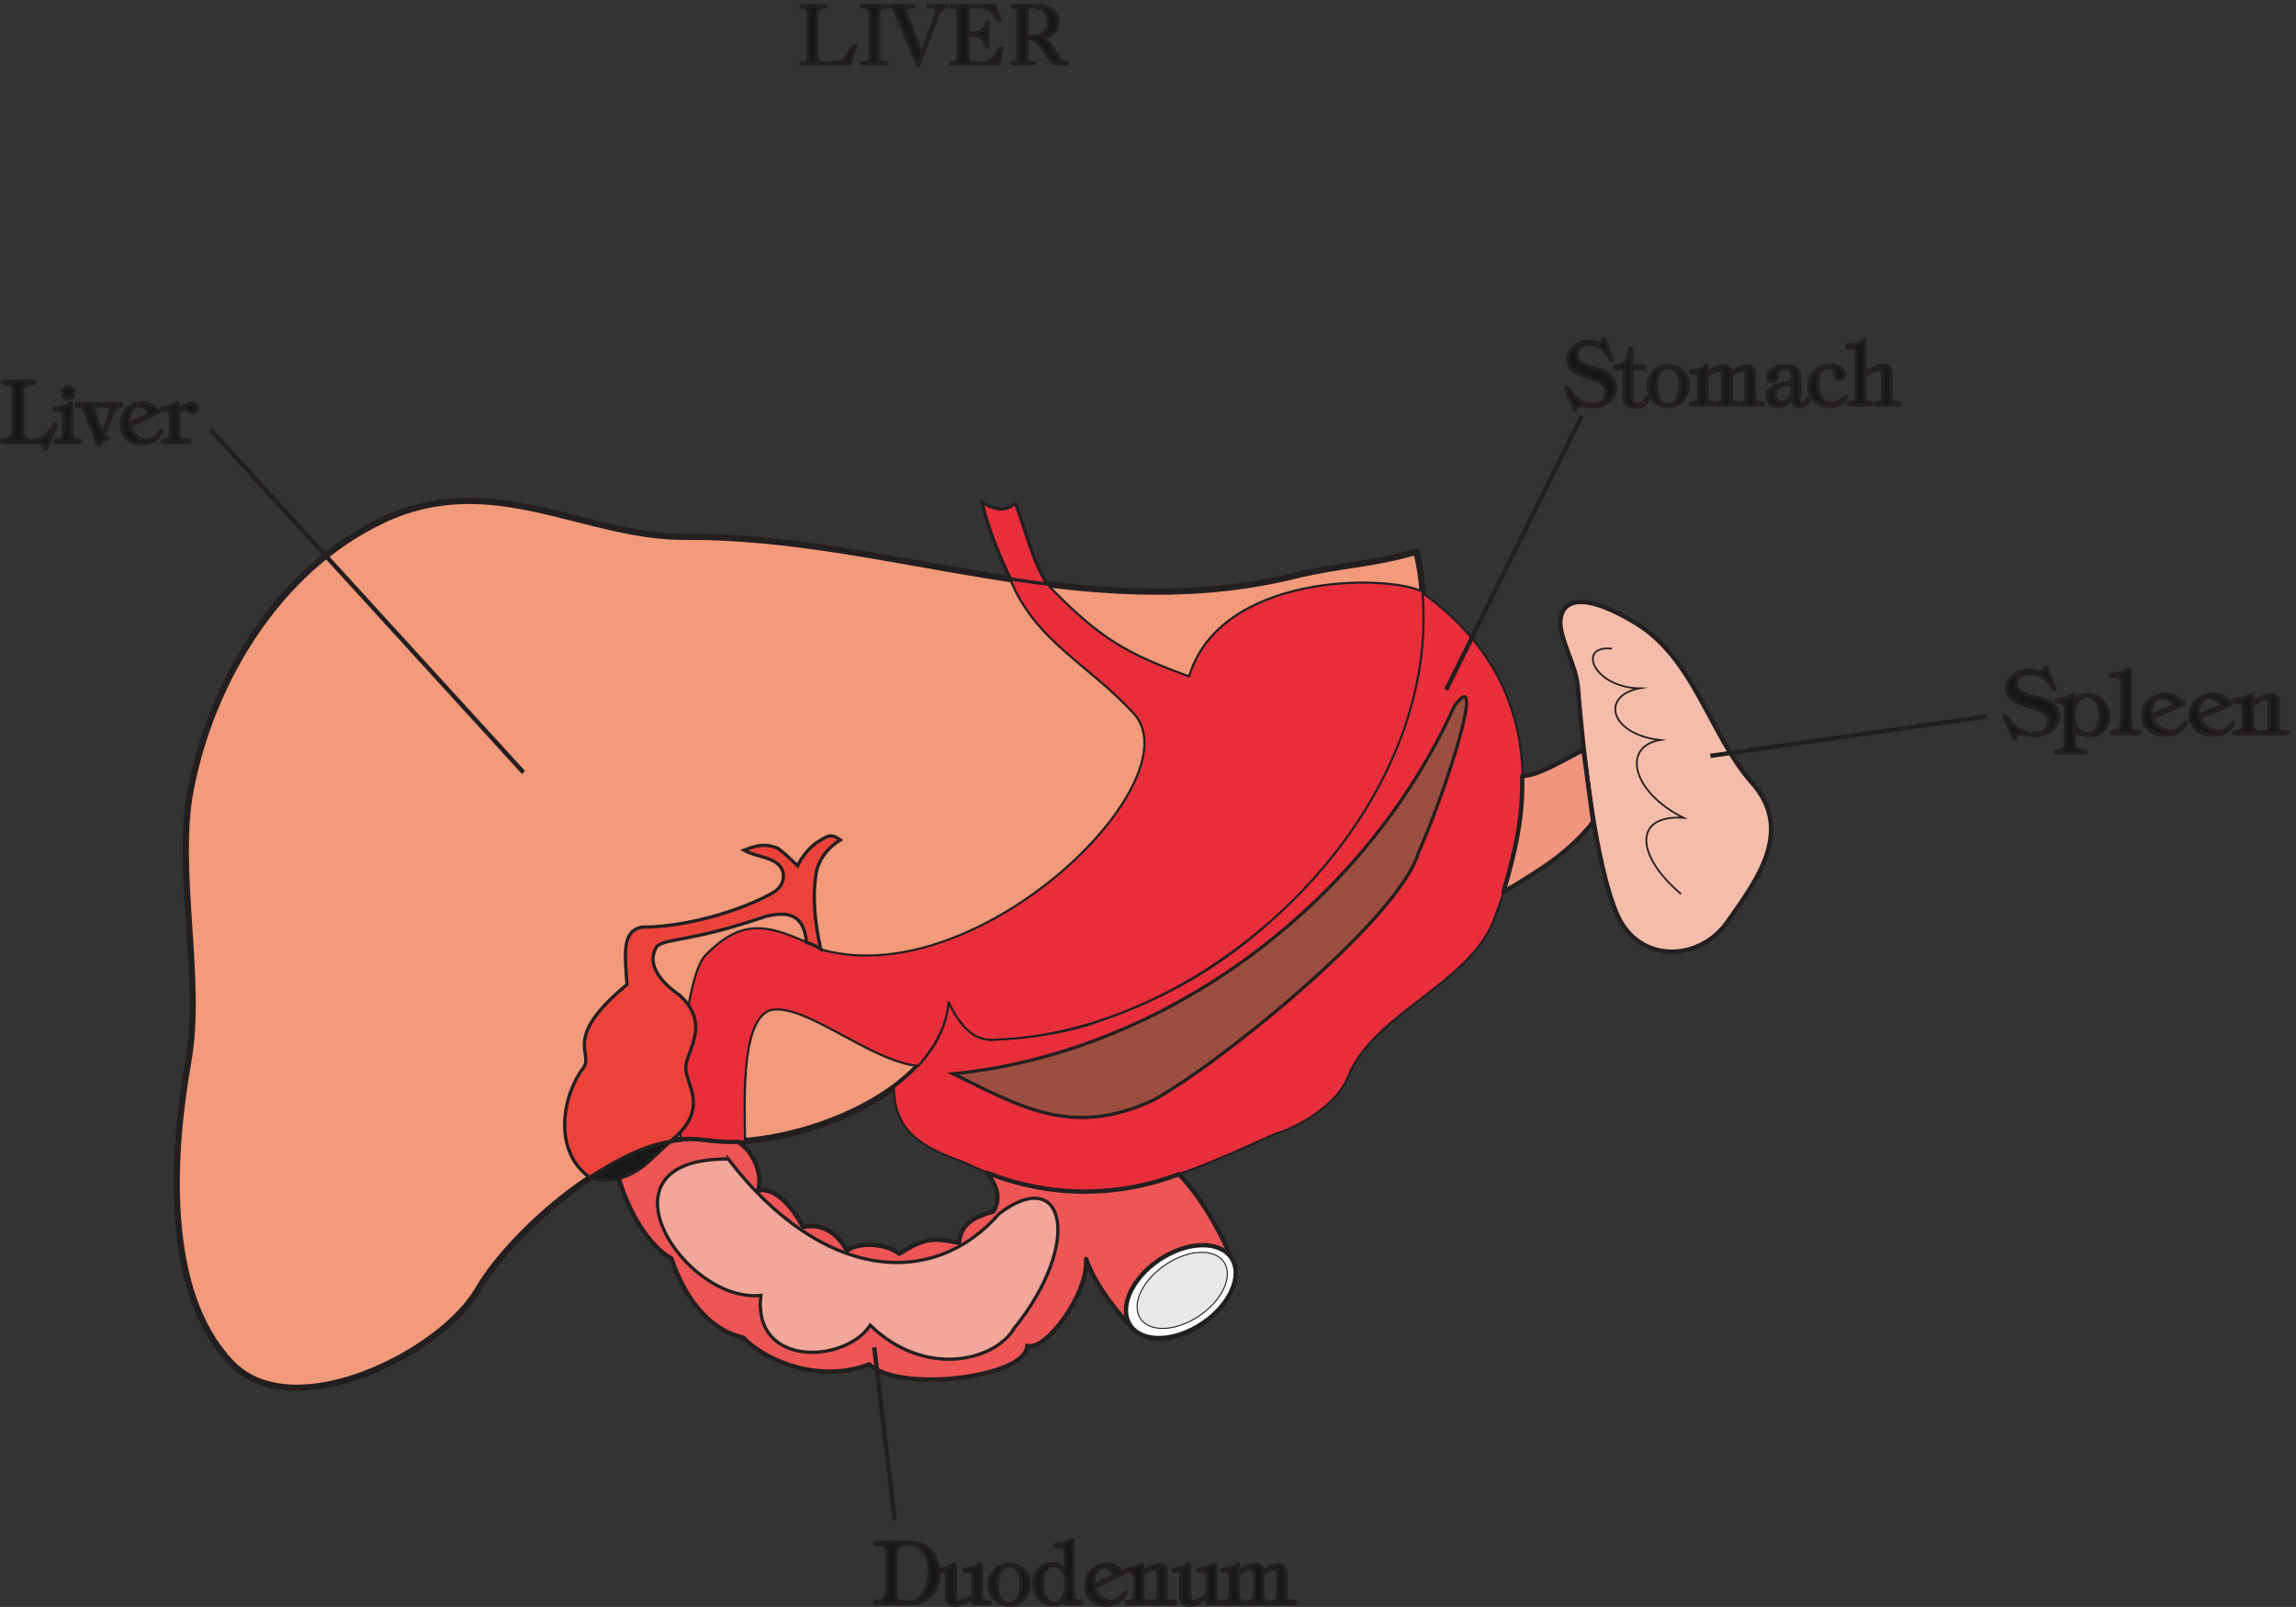 <svg xmlns="http://www.w3.org/2000/svg" xml:space="preserve" width="705.04" height="493.501"><rect width="100%" height="100%" fill="#333333" stroke="none"/><path d="M3269.43 2435.63c29.31-109.07 17.68-280.91-20-385.86-153.52-424.45-564.76-738.29-971.34-740.35-30.24 0-67.46 40.13-88.39 86.95-17.21-226.37-391.7-347.28-564.76-318.98-169.33 27.27-438.23-200.652-522.42-346.249-84.21-145.09-424.266-316.411-567.086-170.301-163.746 167.73-136.301 499.57-100.946 699.19 33.032 186.25-30.238 439.89 5.117 625.62 48.379 251.07 201.899 508.31 442.868 622.53 253.547 120.39 464.267-39.62 700.137-38.08 466.6 3.09 917.38-210.42 1407.7-89.52 103.27 25.21 175.38 24.7 279.12 55.05" style="fill:#f29a7a;fill-opacity:1;fill-rule:evenodd;stroke:none" transform="matrix(.133 0 0 -.133 .055 493.388)"/><path d="M3269.43 2435.63c29.31-109.07 17.68-280.91-20-385.86-153.52-424.45-564.76-738.29-971.34-740.35-30.24 0-67.46 40.13-88.39 86.95-17.21-226.37-391.7-347.28-564.76-318.98-169.33 27.27-438.23-200.652-522.42-346.249-84.21-145.09-424.266-316.411-567.086-170.301-163.746 167.73-136.301 499.57-100.946 699.19 33.032 186.25-30.238 439.89 5.117 625.62 48.379 251.07 201.899 508.31 442.868 622.53 253.547 120.39 464.267-39.62 700.137-38.08 466.6 3.09 917.38-210.42 1407.7-89.52 103.27 25.21 175.38 24.7 279.12 55.05z" style="fill:none;stroke:#231f20;stroke-width:14.4;stroke-linecap:butt;stroke-linejoin:round;stroke-miterlimit:10;stroke-dasharray:none;stroke-opacity:1" transform="matrix(.133 0 0 -.133 .055 493.388)"/><path d="M3282.91 2341.48c275.87-199.1 272.14-481.56 164.22-759.89-59.55-145.6-275.4-211.97-334.95-357.57-24.19-66.37-120.02-119.36-167.94-132.23-263.3-119.36-443.33-199.099-718.73-66.36-86.99 32.41-161.89 64.31-161.89 173.89 83.27 64.83 115.83 118.85 126.53 196.02 14.89-29.32 51.64-96.72 108.86-84.89 72.11 1.55 171.19 14.92 244.23 43.73 148.87 51.97 270.28 121.94 378.68 218.66 258.65 231 382.86 507.8 360.99 768.64" style="fill:#e92e3b;fill-opacity:1;fill-rule:evenodd;stroke:none" transform="matrix(.133 0 0 -.133 .055 493.388)"/><path d="M3282.91 2341.48c275.87-199.1 272.14-481.56 164.22-759.89-59.55-145.6-275.4-211.97-334.95-357.57-24.19-66.37-120.02-119.36-167.94-132.23-263.3-119.36-443.33-199.099-718.73-66.36-86.99 32.41-161.89 64.31-161.89 173.89 83.27 64.83 115.83 118.85 126.53 196.02 14.89-29.32 51.64-96.72 108.86-84.89 72.11 1.55 171.19 14.92 244.23 43.73 148.87 51.97 270.28 121.94 378.68 218.66 258.65 231 382.86 507.8 360.99 768.64z" style="fill:none;stroke:#231f20;stroke-width:5.04;stroke-linecap:butt;stroke-linejoin:round;stroke-miterlimit:10;stroke-dasharray:none;stroke-opacity:1" transform="matrix(.133 0 0 -.133 .055 493.388)"/><path d="M3602.22 2272.41c0 42.19 36.28 81.29 173.05-1.03 136.77-82.31 171.2-258.78 269.82-369.91 98.62-111.13 7.91-227.4-56.76-320.01-64.66-92.61-204.22-97.24-254.46 15.43-50.24 112.68-79.55 377.64-91.18 525.29-3.72 49.91-40.47 108.05-40.47 150.23" style="fill:#f5bda9;fill-opacity:1;fill-rule:evenodd;stroke:none" transform="matrix(.133 0 0 -.133 .055 493.388)"/><path d="M3602.22 2272.41c0 42.19 36.28 81.29 173.05-1.03 136.77-82.31 171.2-258.78 269.82-369.91 98.62-111.13 7.91-227.4-56.76-320.01-64.66-92.61-204.22-97.24-254.46 15.43-50.24 112.68-79.55 377.64-91.18 525.29-3.72 49.91-40.47 108.05-40.47 150.23z" style="fill:none;stroke:#231f20;stroke-width:10.08;stroke-linecap:butt;stroke-linejoin:round;stroke-miterlimit:10;stroke-dasharray:none;stroke-opacity:1" transform="matrix(.133 0 0 -.133 .055 493.388)"/><path d="M3721.35 2211.84c-81.88 9.26-43.73-89.52 63.73-91.58-90.71-16.97-68.85-106.49 47.92-119.36-91.18-15.43-63.74-121.42 53.49-179.55-116.76 7.71-110.25-87.98-5.58-175.96" style="fill:none;stroke:#231f20;stroke-width:4.018;stroke-linecap:butt;stroke-linejoin:miter;stroke-miterlimit:10;stroke-dasharray:none;stroke-opacity:1" transform="matrix(.133 0 0 -.133 .055 493.388)"/><path d="M3283.7 2343.67c45.12-513.46-489.39-1018.68-985.76-1034.63-55.36-6.18-87 42.7-108.4 86.95-3.25-46.31-23.26-93.64-69.78-147.66-109.32 9.26-264.23 148.17-342.38 128.62-69.78-25.73-57.69-222.77-57.69-302.52-76.29-6.17-100.95 9.78-147 3.09-14.89 78.2 7.91 371.46 53.96 424.45 94.44 98.78 159.56 67.4 275.4 13.38 359.13-94.15 847.6 383.29 718.74 542.78-107.93 119.36-228.88 167.72-288.89 313.84 24.19-2.58 60.47-8.75 85.59-11.32 124.21-128.62 183.29-159.49 327.5-213 71.64 238.72 454.51 236.66 538.71 196.02" style="fill:#e92e3b;fill-opacity:1;fill-rule:evenodd;stroke:none" transform="matrix(.133 0 0 -.133 .055 493.388)"/><path d="M3283.7 2343.67c45.12-513.46-489.39-1018.68-985.76-1034.63-55.36-6.18-87 42.7-108.4 86.95-3.25-46.31-23.26-93.64-69.78-147.66-109.32 9.26-264.23 148.17-342.38 128.62-69.78-25.73-57.69-222.77-57.69-302.52-76.29-6.17-100.95 9.78-147 3.09-14.89 78.2 7.91 371.46 53.96 424.45 94.44 98.78 159.56 67.4 275.4 13.38 359.13-94.15 847.6 383.29 718.74 542.78-107.93 119.36-228.88 167.72-288.89 313.84 24.19-2.58 60.47-8.75 85.59-11.32 124.21-128.62 183.29-159.49 327.5-213 71.64 238.72 454.51 236.66 538.71 196.02z" style="fill:none;stroke:#231f20;stroke-width:5.04;stroke-linecap:butt;stroke-linejoin:round;stroke-miterlimit:10;stroke-dasharray:none;stroke-opacity:1" transform="matrix(.133 0 0 -.133 .055 493.388)"/><path d="M2849.98 780.582c15.82-97.75-160.96-213-236.32-137.879-44.19 48.36-84.67 100.32-106.53 160 6.51-78.711-93.04-214.543-135.84-200.652-.46-73.047-295.4-109.578-364.72-42.699-106.06-41.668-230.74 0-291.21 61.742-84.2 19.027-138.17 100.32-165.61 182.636-69.78 39.622-119.1 153.833-129.8 222.26 53.97 31.9 118.17 49.91 152.59 51.96 28.38 6.69 84.2-8.23 130.26-4.63 32.1-18 60.01-72.54 46.98-113.179 36.75 9.261 77.69-33.45 103.74-83.868 32.1 7.207 73.5-2.05 101.42-54.531 23.72 19.031 88.38 19.031 120.95-7.199 55.82 35.5 75.36 38.07 137.7 25.211 4.65 43.726 33.03 59.16 80.01 72.539 13.03 26.238 14.89 48.871-15.35 89.517 155.84-61.74 311.22-53.509 442.87-3.599 47.45-45.277 111.65-155.379 128.86-217.629" style="fill:#e55;fill-opacity:1;fill-rule:evenodd;stroke:none" transform="matrix(.133 0 0 -.133 .055 493.388)"/><path d="M2849.98 780.582c15.82-97.75-160.96-213-236.32-137.879-44.19 48.36-84.67 100.32-106.53 160 6.51-78.711-93.04-214.543-135.84-200.652-.46-73.047-295.4-109.578-364.72-42.699-106.06-41.668-230.74 0-291.21 61.742-84.2 19.027-138.17 100.32-165.61 182.636-69.78 39.622-119.1 153.833-129.8 222.26 53.97 31.9 118.17 49.91 152.59 51.96 28.38 6.69 84.2-8.23 130.26-4.63 32.1-18 60.01-72.54 46.98-113.179 36.75 9.261 77.69-33.45 103.74-83.868 32.1 7.207 73.5-2.05 101.42-54.531 23.72 19.031 88.38 19.031 120.95-7.199 55.82 35.5 75.36 38.07 137.7 25.211 4.65 43.726 33.03 59.16 80.01 72.539 13.03 26.238 14.89 48.871-15.35 89.517 155.84-61.74 311.22-53.509 442.87-3.599 47.45-45.277 111.65-155.379 128.86-217.629z" style="fill:none;stroke:#231f20;stroke-width:10.08;stroke-linecap:butt;stroke-linejoin:round;stroke-miterlimit:10;stroke-dasharray:none;stroke-opacity:1" transform="matrix(.133 0 0 -.133 .055 493.388)"/><path d="M1861.65 1533.4c-6.52 74.08-53.5 68.94-92.58 60.71-175.38-60.2-228.88-49.91-252.6-69.46-21.4-32.41-5.59-73.06 53.03-113.7 70.71-65.85 17.21-124.51 13.49-163.61-3.72-39.1 60.48-97.23-36.28-173.38-66.06-10.8-127-45.79-186.09-82.831-86.52 62.771-61.4 191.901-13.49 253.641 23.26 34.47-50.7 66.88 100.02 191.39-4.65 71-12.56 125.02 35.82 132.74 83.74 0 191.67 26.24 275.4 65.85 21.4 10.81 56.76 23.67 48.85 62.25-11.63 34.48-58.62 31.9-89.79 49.4 28.85 11.31 46.99 16.46 78.16 4.63 15.35-11.84 26.98-22.64 45.59-40.65 10.23 22.12 28.37 42.7 43.73 53.51 23.26 13.89 32.1 23.66 54.89 6.17-33.49-20.58-48.38-46.82-54.89-71-10.7-60.71-3.73-118.33 9.3-180.58-11.63 7.2-21.4 12.35-32.56 14.92" style="fill:#eb433a;fill-opacity:1;fill-rule:evenodd;stroke:none" transform="matrix(.133 0 0 -.133 .055 493.388)"/><path d="M1861.65 1533.4c-6.52 74.08-53.5 68.94-92.58 60.71-175.38-60.2-228.88-49.91-252.6-69.46-21.4-32.41-5.59-73.06 53.03-113.7 70.71-65.85 17.21-124.51 13.49-163.61-3.72-39.1 60.48-97.23-36.28-173.38-66.06-10.8-127-45.79-186.09-82.831-86.52 62.771-61.4 191.901-13.49 253.641 23.26 34.47-50.7 66.88 100.02 191.39-4.65 71-12.56 125.02 35.82 132.74 83.74 0 191.67 26.24 275.4 65.85 21.4 10.81 56.76 23.67 48.85 62.25-11.63 34.48-58.62 31.9-89.79 49.4 28.85 11.31 46.99 16.46 78.16 4.63 15.35-11.84 26.98-22.64 45.59-40.65 10.23 22.12 28.37 42.7 43.73 53.51 23.26 13.89 32.1 23.66 54.89 6.17-33.49-20.58-48.38-46.82-54.89-71-10.7-60.71-3.73-118.33 9.3-180.58-11.63 7.2-21.4 12.35-32.56 14.92z" style="fill:none;stroke:#231f20;stroke-width:7.5;stroke-linecap:butt;stroke-linejoin:miter;stroke-miterlimit:10;stroke-dasharray:none;stroke-opacity:1" transform="matrix(.133 0 0 -.133 .055 493.388)"/><path d="M2343.66 2548.47c22.8-59.17 39.55-133.77 73.51-187.28-33.5 3.6-48.85 7.21-84.67 11.32-20.93 43.73-53.03 118.33-65.13 176.98 32.1-19.03 57.22-20.57 76.29-1.02" style="fill:#e92e3b;fill-opacity:1;fill-rule:evenodd;stroke:none" transform="matrix(.133 0 0 -.133 .055 493.388)"/><path d="M2343.66 2548.47c22.8-59.17 39.55-133.77 73.51-187.28-33.5 3.6-48.85 7.21-84.67 11.32-20.93 43.73-53.03 118.33-65.13 176.98 32.1-19.03 57.22-20.57 76.29-1.02z" style="fill:none;stroke:#231f20;stroke-width:7.5;stroke-linecap:butt;stroke-linejoin:miter;stroke-miterlimit:10;stroke-dasharray:none;stroke-opacity:1" transform="matrix(.133 0 0 -.133 .055 493.388)"/><path d="M2343.66 2548.47c22.8-59.17 39.55-133.77 73.51-187.28-33.5 3.6-48.85 7.21-84.67 11.32-20.93 43.73-53.03 118.33-65.13 176.98" style="fill:none;stroke:#231f20;stroke-width:5.04;stroke-linecap:butt;stroke-linejoin:round;stroke-miterlimit:10;stroke-dasharray:none;stroke-opacity:1" transform="matrix(.133 0 0 -.133 .055 493.388)"/><path d="M3655.5 1978.13c7.45-55.05 18.61-137.37 22.33-166.7-55.36-68.94-113.51-105.98-207.01-161.54 27.44 94.15 45.59 172.86 43.26 268.04 35.82 0 91.18 34.47 141.42 60.2" style="fill:#f1957f;fill-opacity:1;fill-rule:evenodd;stroke:none" transform="matrix(.133 0 0 -.133 .055 493.388)"/><path d="M3655.5 1978.13c7.45-55.05 18.61-137.37 22.33-166.7-55.36-68.94-113.51-105.98-207.01-161.54 27.44 94.15 45.59 172.86 43.26 268.04 35.82 0 91.18 34.47 141.42 60.2z" style="fill:none;stroke:#231f20;stroke-width:10.08;stroke-linecap:butt;stroke-linejoin:round;stroke-miterlimit:10;stroke-dasharray:none;stroke-opacity:1" transform="matrix(.133 0 0 -.133 .055 493.388)"/><path d="M2687.27 807.633c66.63 39.183 137.96 34.93 159.32-9.5 21.36-44.426-15.35-112.207-81.98-151.391-66.63-39.183-137.96-34.929-159.32 9.5-21.36 44.43 15.34 112.211 81.98 151.391" style="fill:#fff;fill-opacity:1;fill-rule:evenodd;stroke:none" transform="matrix(.133 0 0 -.133 .055 493.388)"/><path d="M2687.27 807.633c66.63 39.183 137.96 34.93 159.32-9.5 21.36-44.426-15.35-112.207-81.98-151.391-66.63-39.183-137.96-34.929-159.32 9.5-21.36 44.43 15.34 112.211 81.98 151.391z" style="fill:none;stroke:#231f20;stroke-width:10.08;stroke-linecap:butt;stroke-linejoin:round;stroke-miterlimit:10;stroke-dasharray:none;stroke-opacity:1" transform="matrix(.133 0 0 -.133 .055 493.388)"/><path d="M2701.07 795.984c55.43 32.098 112.94 28.614 128.45-7.777 15.5-36.394-16.86-91.918-72.29-124.016-55.43-32.093-112.93-28.613-128.44 7.782-15.5 36.394 16.86 91.914 72.28 124.011" style="fill:#e8e9e7;fill-opacity:1;fill-rule:evenodd;stroke:none" transform="matrix(.133 0 0 -.133 .055 493.388)"/><path d="M2701.07 795.984c55.43 32.098 112.94 28.614 128.45-7.777 15.5-36.394-16.86-91.918-72.29-124.016-55.43-32.093-112.93-28.613-128.44 7.782-15.5 36.394 16.86 91.914 72.28 124.011z" style="fill:none;stroke:#231f20;stroke-width:2.412;stroke-linecap:butt;stroke-linejoin:round;stroke-miterlimit:10;stroke-dasharray:none;stroke-opacity:1" transform="matrix(.133 0 0 -.133 .055 493.388)"/><path d="M1680.91 1033.39c-319.6 2.57-101.42-333.906 75.36-314.874-19.54-166.692 194.45-157.43 252.6-68.942 127.47-123.988 288.89-81.289 332.16-7.199 159.56 198.07 116.76 379.175-34.43 264.961-151.19-174.41-407.98-157.43-625.69 126.054" style="fill:#f3a69a;fill-opacity:1;fill-rule:evenodd;stroke:none" transform="matrix(.133 0 0 -.133 .055 493.388)"/><path d="M1680.91 1033.39c-319.6 2.57-101.42-333.906 75.36-314.874-19.54-166.692 194.45-157.43 252.6-68.942 127.47-123.988 288.89-81.289 332.16-7.199 159.56 198.07 116.76 379.175-34.43 264.961-151.19-174.41-407.98-157.43-625.69 126.054z" style="fill:none;stroke:#231f20;stroke-width:7.5;stroke-linecap:butt;stroke-linejoin:miter;stroke-miterlimit:10;stroke-dasharray:none;stroke-opacity:1" transform="matrix(.133 0 0 -.133 .055 493.388)"/><path d="M1547.91 1073.7c-30.7-24.7-50.71-52.48-86.53-72.03-26.98-14.92-64.2-24.182-98.15-10.291 58.15 39.101 125.13 72.031 184.68 82.321" style="fill:#191818;fill-opacity:1;fill-rule:evenodd;stroke:none" transform="matrix(.133 0 0 -.133 .055 493.388)"/><path d="M1547.91 1073.7c-30.7-24.7-50.71-52.48-86.53-72.03-26.98-14.92-64.2-24.182-98.15-10.291 58.15 39.101 125.13 72.031 184.68 82.321z" style="fill:none;stroke:#231f20;stroke-width:7.5;stroke-linecap:butt;stroke-linejoin:miter;stroke-miterlimit:10;stroke-dasharray:none;stroke-opacity:1" transform="matrix(.133 0 0 -.133 .055 493.388)"/><path d="M3357.38 2079.06c-208.88-463.04-674.08-800.54-1156.96-848.91 155.85-76.14 273.08-147.65 460.09-61.73 143.28 76.14 566.61 415.7 613.6 571.08 68.38 154.86 158.17 442.97 83.27 339.56" style="fill:#9b4d40;fill-opacity:1;fill-rule:evenodd;stroke:none" transform="matrix(.133 0 0 -.133 .055 493.388)"/><path d="M3357.38 2079.06c-208.88-463.04-674.08-800.54-1156.96-848.91 155.85-76.14 273.08-147.65 460.09-61.73 143.28 76.14 566.61 415.7 613.6 571.08 68.38 154.86 158.17 442.97 83.27 339.56z" style="fill:none;stroke:#231f20;stroke-width:7.5;stroke-linecap:butt;stroke-linejoin:miter;stroke-miterlimit:10;stroke-dasharray:none;stroke-opacity:1" transform="matrix(.133 0 0 -.133 .055 493.388)"/><path d="M2046.88 121.859c0 20.883-8.65 20.883-24.49 20.883-3.6 0-4.32 5.758 1.44 5.758h77.76c87.84 0 87.84-141.84 1.45-141.84h-79.21c-5.76 0-7.2 5.762 0 5.762 10.08 0 23.05 1.437 23.05 28.078zm50.39-111.597c60.48-2.883 69.84 140.398-5.76 133.918-14.4 0-23.04-7.918-24.47-23.758v-87.84c0-15.121 4.31-22.32 30.23-22.32zm148.32 10.078c-42.48-28.8-60.48-17.281-60.48 1.441v48.957c0 10.082-5.04 10.082-13.68 10.082-5.04 0-8.64 5.762 0 5.762 4.32 0 20.16 3.598 25.2 7.918 4.32 3.602 8.64 7.922 8.64 0V29.7c0-23.04 11.52-22.321 40.32-4.321v45.36c0 10.081-7.2 10.081-15.12 10.081-8.64 0-6.48 5.762-2.16 5.762 9.36 0 20.88 3.598 30.24 10.078 4.33 2.88 6.49 2.88 6.49-7.918V26.82c0-14.398 6.47-16.558 18-16.558 4.31 0 4.31-3.602 0-3.602h-29.53c-7.92 0-7.92 0-7.92 8.64zm82.8 77.762c67.68-3.602 59.04-95.043 1.44-95.043-60.48.722-62.63 91.441-1.44 95.043Zm0-4.32c-33.84 0-37.44-87.122 1.44-87.122 36 0 38.88 87.84-1.44 87.121zm130.32-10.083v40.321c0 13.679-12.96 13.679-18 13.679-7.2 0-7.2 6.481 0 6.481 6.49 0 20.88 1.441 29.52 7.922 8.65 6.48 7.2 0 7.2-6.481V29.699c0-15.84 8.64-17.277 17.28-17.277 4.33 0 5.76-5.762 0-5.762h-31.67c-4.33 0-4.33 0-4.33 3.602v7.918c-5.76-10.801-17.28-14.399-25.2-14.399-61.2 0-63.36 95.758-2.16 95.758 10.08 0 21.6-7.918 27.36-15.84zM2431.35 94.5c-33.84-.719-33.84-84.96 2.16-87.121 33.84 0 39.6 87.121-2.16 87.121zm90.72-8.64c11.52 8.64 38.88 23.038 62.64 0 2.88-3.598 6.49-3.598 8.64-5.04 2.88-2.16 2.16-3.601-4.31-6.48l-61.93-30.238c3.6-17.282 37.44-54 66.24-14.403 4.32 6.48 9.36 5.043 4.32-1.437-2.16-5.043-10.79-18.723-28.79-22.32-58.33-15.84-79.21 47.519-46.81 79.917zm4.32-35.278 39.6 18.719c7.2 3.597 4.32 6.48 0 12.96-11.52 17.278-46.8 11.52-39.6-31.679zm111.6 28.078c26.64 22.32 57.6 25.922 54 0V23.22c0-12.957 11.52-10.797 18-10.797 5.05 0 6.48-5.762 0-5.762h-48.24c-5.04 0-4.32 5.762 0 5.762 7.2 0 11.52 1.437 11.52 10.797v51.12c2.16 22.321-18 11.52-35.28 0V25.38c0-7.918 5.76-12.957 12.24-12.957s6.48-5.762 0-5.762h-48.24c-5.04 0-5.04 5.762 0 5.762 5.76 0 18.72 1.437 17.28 10.797v43.203c0 12.238-7.92 14.398-17.28 14.398-4.32 0-5.04 5.762 0 5.762 11.52 0 20.89 3.598 28.8 7.918 3.6 3.602 7.2 5.04 7.2-.719zm148.32-58.32c-42.48-28.8-60.48-17.281-60.48 1.441v48.957c0 10.082-5.04 10.082-13.68 10.082-5.04 0-8.64 5.762 0 5.762 4.32 0 20.16 3.598 25.2 7.918 4.32 3.602 8.64 7.922 8.64 0V29.7c0-23.04 11.52-22.321 40.32-4.321v45.36c0 10.081-7.2 10.081-15.11 10.081-8.65 0-6.49 5.762-2.16 5.762 9.35 0 20.87 3.598 30.23 10.078 4.32 2.88 6.48 2.88 6.48-7.918V26.82c0-14.398 6.48-16.558 18-16.558 4.32 0 4.32-3.602 0-3.602h-29.52c-7.92 0-7.92 0-7.92 8.64zm72.73 60.48c10.79 7.922 53.27 33.121 56.16 0 14.39 12.961 53.27 30.239 53.27-5.039V25.38c0-12.957 7.92-12.957 18.72-12.957 4.32 0 5.76-5.762 0-5.762h-48.96c-4.32 0-4.32 5.762 0 5.762 10.81 0 10.81 5.758 10.81 12.957v48.96c2.16 19.442-13.69 14.403-33.84 1.442v-47.52c0-7.921 1.43-15.84 10.07-15.84 5.77 0 5.77-5.76 0-5.76h-41.76c-5.76 0-4.32 5.76 0 5.76 7.2 1.438 12.96 1.438 12.96 14.4v46.077c1.44 26.641-25.92 9.364-37.43 2.883v-47.52c0-10.081 3.59-15.84 11.51-15.84 5.76 0 7.2-5.76 0-5.76h-44.64c-6.48 0-6.48 5.76 0 5.76 10.08 0 14.4 5.759 14.4 15.84V67.86c0 10.801-7.2 12.961-14.4 12.961-8.64 0-4.32 5.762 0 5.762 11.52 0 25.2 5.04 27.36 7.918 5.04 5.04 5.77 6.48 5.77-.719zm1859.75 2082.24c.73 7.2 4.32 7.2 7.92 0l17.28-41.76c.72-5.76-3.6-5.76-7.92 3.6-8.64 17.28-30.24 31.68-53.28 30.24-28.8-2.16-54-41.76 18.72-55.44 79.92-15.84 56.88-88.56-3.6-88.56-14.39 0-40.32 8.64-43.92-.72-2.88-10.8-5.04-6.48-7.92 0l-19.44 41.76c-.72 6.48 2.16 7.92 6.48 2.16 12.96-17.28 24.48-30.24 46.09-36.72 18.71-2.88 46.07-2.16 50.39 22.32 4.32 25.2-21.6 30.96-63.36 43.92-59.76 18-33.12 79.92 20.88 77.76 12.96 0 29.52-9.36 31.68 1.44zm31.68-186.48c10.08 0 18.73 2.88 17.28 16.56v83.52c0 8.64-7.2 11.52-15.84 11.52-7.92 0-7.92 7.2 0 7.2 11.52 0 22.32 4.32 28.08 7.2 8.64 5.76 8.64 3.6 8.64-.72v-13.68c7.92 13.68 16.57 18 29.52 18 64.08 0 69.12-99.36 0-95.04-20.88 2.16-25.2 9.36-29.52 15.84v-33.12c0-15.12 10.8-17.28 23.05-17.28 6.47 0 6.47-5.76 0-5.76h-61.21c-8.64 0-6.48 5.76 0 5.76zm67.68 38.88c43.21 0 38.89 87.12 0 86.4-42.48-2.16-40.32-87.12 0-86.4zm79.92 120.24c-2.16 14.4-17.28 12.24-23.76 12.24-3.6 0-3.6 5.04 0 5.04 14.4 0 25.92 3.6 35.28 8.64 4.32 1.44 8.64 8.64 8.64-5.04v-113.76c0-16.56 2.88-22.32 19.44-22.32 4.32 0 5.76-5.04 0-5.04h-56.88c-7.91 0-6.48 5.04 0 5.04 12.25 0 17.28 7.92 17.28 24.48zm64.81-41.76c12.95 8.64 42.48 23.04 69.83 0 2.17-3.6 5.76-3.6 9.36-5.76 2.88-.72 2.16-2.88-4.32-6.48l-68.39-29.52c3.59-17.28 40.31-52.56 72.71-14.4 4.32 7.2 9.36 5.04 4.32-.72-2.16-5.76-12.24-19.44-30.96-22.32-64.8-15.12-87.84 47.52-52.55 79.2zm4.32-35.28 45.35 18.72c7.2 3.6 4.33 6.48 0 12.96-13.67 18-52.56 11.52-45.35-31.68zm105.11 35.28c12.96 8.64 43.2 23.04 70.57 0 2.16-3.6 5.03-3.6 8.63-5.76 2.88-.72 2.16-2.88-4.31-6.48l-68.41-29.52c3.6-17.28 41.04-52.56 72.72-14.4 4.32 7.2 9.37 5.04 4.32-.72-2.16-5.76-12.24-19.44-30.95-22.32-64.81-15.12-87.13 47.52-52.57 79.2zm4.32-35.28 45.36 18.72c7.21 3.6 4.32 6.48 0 12.96-13.68 18-52.56 11.52-45.36-31.68zm123.12 28.8c29.52 21.6 63.36 25.2 59.76 0v-56.16c0-11.52 12.24-10.8 18.72-10.8 6.48 0 7.92-5.04 0-5.04h-52.56c-5.04 0-4.31 5.04 0 5.04 8.64 0 12.96 2.16 12.96 10.8v50.4c1.44 23.04-20.16 12.24-38.88 0v-48.24c0-7.2 6.48-12.96 13.68-12.96 7.2 0 7.2-5.04 0-5.04h-53.28c-5.76 0-5.76 5.04 0 5.04 6.48 0 20.89 2.16 18.73 10.8v43.2c0 12.96-7.93 13.68-18.73 13.68-3.6 0-5.76 7.2 0 7.2 12.24 0 23.76 2.88 31.68 7.2 4.32 3.6 7.92 5.76 7.92-.72zm-1501.2 835.2c1.44 7.92 4.33 7.92 7.2 0l15.84-41.04c1.45-6.48-2.88-6.48-7.2 2.88-7.2 18-27.35 31.68-48.96 30.24-25.92-1.44-48.96-41.04 17.28-55.44 72.72-15.84 51.84-88.56-2.88-88.56-12.95 0-37.44 7.2-40.32-2.16-2.88-10.8-4.31-5.76-7.2 0l-17.27 43.2c-1.45 6.48 1.43 7.92 5.75 1.44 11.52-17.28 21.6-30.24 41.76-36 17.28-3.6 41.76-2.88 45.36 21.6 4.32 25.2-19.44 32.4-56.87 44.64-54.73 18-30.25 81.36 18.71 77.76 11.52 0 26.64-9.36 28.8 1.44zm50.4-64.8h-18.72c-4.32 0-4.32 6.48 0 6.48 7.92 0 30.97 5.76 30.97 38.16 0 5.76 5.75 5.76 5.75 1.44v-39.6h25.93c5.75 0 5.75-6.48 0-6.48h-25.93v-63.36c0-25.92 27.36-20.88 33.12-3.6 1.44 5.04 5.76 3.6 4.32-2.88-5.76-27.36-57.6-24.48-55.44 6.48zm101.52 7.92c66.96-3.6 58.32-95.04.73-95.04-60.49.72-61.93 91.44-.73 95.04zm0-4.32c-34.56 0-37.43-87.12.73-87.12 36.71 0 38.87 87.84-.73 87.12zm90-12.96c10.08 7.92 52.57 33.12 56.16 0 14.41 12.96 53.28 30.24 53.28-5.04v-50.4c0-12.96 7.92-12.96 18-12.96 5.04 0 5.76-5.76 0-5.76h-48.24c-4.32 0-4.32 5.76 0 5.76 10.8 0 10.8 5.76 10.8 12.96v48.96c1.44 19.44-14.4 14.4-33.84 1.44v-47.52c0-7.92.72-15.84 10.08-15.84 5.04 0 5.04-5.76 0-5.76h-41.76c-6.48 0-4.32 5.76 0 5.76 7.2 1.44 12.24 1.44 12.24 14.4v46.08c2.16 26.64-25.2 9.36-36.72 2.88v-47.52c0-10.08 2.88-15.84 11.52-15.84 5.76 0 6.48-5.76 0-5.76h-44.64c-6.47 0-6.47 5.76 0 5.76 10.08 0 14.4 5.76 14.4 15.84v39.6c0 10.8-7.2 12.96-14.4 12.96-9.36 0-4.31 5.76 0 5.76 11.53 0 24.48 5.04 27.36 7.92 4.33 5.04 5.76 6.48 5.76-.72zm196.57-22.32v17.28c0 23.76-37.45 15.84-34.57 5.04 5.05-14.4-7.2-25.2-18-17.28-10.8 9.36 3.6 33.12 33.84 33.12 20.89 0 35.28-5.04 36.73-22.32v-48.96c-1.45-15.84 9.35-18.72 14.39-7.92 1.45 4.32 7.2 5.76 5.77 0-2.89-13.68-37.45-29.52-38.16 7.92-10.09-30.24-53.29-27.36-57.61-3.6-4.32 25.92 24.48 36.72 57.61 36.72zm0-5.04c-20.89 2.16-43.93-7.92-38.89-28.08 5.76-22.32 39.6-12.96 38.89 15.12zm85.67 44.64c18.72 0 34.56-6.48 35.28-17.28 4.32-19.44-23.04-17.28-20.88-5.04.72 12.96-4.32 18-15.84 18-36.72 0-33.12-83.52 6.48-83.52 14.4 0 27.36 11.52 30.24 15.12 2.89 2.88 6.48 1.44 4.32-2.16-7.2-12.96-24.48-19.44-39.6-19.44-64.08 0-61.2 92.88 0 94.32zm82.8-17.28c15.12 10.8 61.2 36 59.76-3.6v-48.96c0-14.4 5.77-15.84 17.28-15.84 5.76 0 5.76-5.76 0-5.76h-48.96c-5.76 0-5.76 5.76 0 5.76 5.77 0 14.4 0 12.96 15.84v47.52c0 23.76-24.48 10.08-41.04-1.44v-47.52c0-14.4 7.92-14.4 12.24-14.4s7.2-5.76 0-5.76h-48.96c-5.04 0-5.04 5.76 0 5.76 5.76 0 18.73 1.44 17.28 14.4v97.2c0 12.24-3.6 15.12-18.71 15.12-6.48 0-5.05 6.48 0 6.48 8.63 0 24.47 0 31.68 7.92 6.47 6.48 6.47 6.48 6.47-7.92zM30.152 2805.3c0 16.56-10.078 18.72-20.16 18.72-7.199 0-7.918 5.76 0 5.76h64.801c6.48 0 6.48-4.32 0-5.76-10.078-2.16-23.04-3.6-23.04-18v-88.56c0-36.72 46.079-33.12 71.282 9.36 3.598 6.48 7.199 5.04 6.477 0l-21.598-49.68c-1.441-2.88-4.32-7.92-5.762 0-2.16 10.8-18.718 10.8-27.359 10.8H7.113c-5.039 0-5.039 5.76 0 5.76 11.52-2.16 23.04 7.92 23.04 23.76zm126 10.8c18.723 0 15.84-27.36 1.442-27.36-18.719 0-16.559 27.36-1.442 27.36zm-10.078-66.96c-1.441 14.4-12.961 12.96-16.562 12.96-6.477 0-6.477 5.76 0 5.76 9.363 0 20.883 2.16 29.523 10.08 7.199 5.76 5.758 1.44 5.758-6.48v-61.92c0-15.84 12.961-15.84 17.281-15.84 4.321 0 5.758-5.76 0-5.76h-51.84c-5.043 0-7.199 5.76 0 5.76 7.2 0 15.84 0 15.84 17.28zm47.52 15.84c-2.879 5.04-7.199 6.48-12.961 6.48-5.758 0-7.199 6.48 0 6.48h46.801c7.199 0 5.757-6.48 0-6.48-10.082 0-13.68-3.6-10.082-14.4l19.441-50.4 16.559 47.52c4.32 10.8 4.32 17.28-8.637 17.28-7.203 0-7.203 6.48-1.442 6.48h33.122c10.078 0 4.32-6.48 0-6.48-8.641-1.44-11.52-4.32-15.84-14.4l-21.602-55.44c4.32-2.16 14.399-2.88 7.199-6.48-7.199-3.6-8.64-4.32-12.961-7.92-4.316-5.04-5.757-7.92-7.918-2.16zm100.801 2.16c11.519 8.64 38.878 23.04 63.359 0 2.16-3.6 5.758-3.6 8.641-5.04 2.878-2.16 1.437-3.6-4.321-6.48l-61.922-30.24c2.883-17.28 36.723-54 66.243-14.4 4.32 6.48 8.64 5.04 4.32-1.44-2.883-5.04-11.524-18.72-28.801-22.32-59.039-15.84-79.922 47.52-47.519 79.92zm4.32-35.28 40.32 18.72c7.199 3.6 4.317 6.48 0 12.96-11.523 17.28-47.523 11.52-40.32-31.68zm113.039 30.24c7.199 5.76 17.281 17.28 28.801 17.28 18.718 0 17.277-22.32 2.879-22.32-11.52 0-11.52 10.8-17.282 10.08-5.757-2.16-8.64-5.04-14.398-10.08v-48.96c0-11.52 7.199-14.4 21.598-14.4 5.761 0 5.761-5.76 0-5.76h-56.157c-5.043 0-5.043 5.76 0 5.76 5.758 0 17.278 1.44 15.84 14.4v42.48c0 12.96-8.64 11.52-15.84 11.52-3.601 0-5.043 5.76 0 5.76 11.52 2.16 24.477 7.2 27.36 7.92 5.758 3.6 7.199 7.92 7.199-2.88zm1454.396 874.08v41.76c0 7.92-5.76 15.84-16.56 15.84v2.88h54.72v-2.88c-13.68 0-19.43-7.92-19.43-21.6v-90.72c0-16.56 8.63-16.56 19.43-16.56h24.48c19.44 0 30.25 22.32 41.76 38.88h5.04l-13.68-41.04h-112.32v2.16c10.8 0 16.56-2.16 16.56 13.68zm142.56 5.76v33.12c0 13.68-2.88 18.72-19.44 18.72v2.88h57.61v-2.88c-13.69 0-18.73-2.16-18.73-18.72v-96.48c0-13.68 5.04-13.68 18.73-13.68v-2.16h-57.61v2.16c8.64 0 19.44 0 19.44 13.68zm118.08-54.72 35.28 90.72c2.88 13.68-5.03 15.84-18.72 15.84v2.88h41.04v-2.88c-7.92 0-13.68-7.92-19.44-18.72l-43.91-114.48h-2.89l-48.96 114.48c-5.76 13.68-5.76 18.72-13.68 18.72v2.88h51.84v-2.88c-13.68-2.16-21.6 0-16.56-13.68zm84.96 62.64v30.24c0 13.68-7.92 11.52-16.55 13.68v2.88h101.51l11.52-32.4h-5.76c-10.8 18.72-19.43 29.52-41.04 29.52h-27.36v-59.76h13.68c10.8 0 24.48 2.16 30.24 24.48h2.16v-57.6h-2.16c-5.76 21.6-13.68 27.36-30.24 27.36h-13.68v-49.68c0-10.8 2.16-13.68 13.68-13.68h21.6c16.56 0 30.24 13.68 38.88 33.12h5.04l-7.92-35.28H2195.2v2.16c13.68 0 16.55 5.76 16.55 13.68zm137.52 30.24c0 11.52-5.76 13.68-13.68 13.68v2.88h57.6c24.48 0 48.96-10.8 48.96-35.28 0-25.2-16.56-33.12-32.4-38.88 7.92-5.04 18.72-21.6 27.36-35.28 10.8-13.68 10.8-22.32 27.36-22.32v-2.16h-33.12c-10.8 15.84-16.56 24.48-27.36 38.16-10.8 13.68-16.56 19.44-33.11 21.6v-43.92c0-13.68 2.87-13.68 16.55-13.68v-2.16h-51.84v2.16c16.56 0 13.68 5.76 13.68 16.56zm21.61-54.72c19.43 0 46.79 0 49.67 33.12 0 13.68-5.76 33.12-36 35.28-7.92 0-13.67-2.16-13.67-13.68v-54.72" style="fill:#191818;fill-opacity:1;fill-rule:evenodd;stroke:none" transform="matrix(.133 0 0 -.133 .055 493.388)"/><path d="M2046.88 121.859c0 20.883-8.65 20.883-24.49 20.883-3.6 0-4.32 5.758 1.44 5.758h77.76c87.84 0 87.84-141.84 1.45-141.84h-79.21c-5.76 0-7.2 5.762 0 5.762 10.08 0 23.05 1.437 23.05 28.078zm50.39-111.597c60.48-2.883 69.84 140.398-5.76 133.918-14.4 0-23.04-7.918-24.47-23.758v-87.84c0-15.121 4.31-22.32 30.23-22.32zm148.32 10.078c-42.48-28.8-60.48-17.281-60.48 1.441v48.957c0 10.082-5.04 10.082-13.68 10.082-5.04 0-8.64 5.762 0 5.762 4.32 0 20.16 3.598 25.2 7.918 4.32 3.602 8.64 7.922 8.64 0V29.7c0-23.04 11.52-22.321 40.32-4.321v45.36c0 10.081-7.2 10.081-15.12 10.081-8.64 0-6.48 5.762-2.16 5.762 9.36 0 20.88 3.598 30.24 10.078 4.33 2.88 6.49 2.88 6.49-7.918V26.82c0-14.398 6.47-16.558 18-16.558 4.31 0 4.31-3.602 0-3.602h-29.53c-7.92 0-7.92 0-7.92 8.64zm82.8 77.762c67.68-3.602 59.04-95.043 1.44-95.043-60.48.722-62.63 91.441-1.44 95.043Zm0-4.32c-33.84 0-37.44-87.122 1.44-87.122 36 0 38.88 87.84-1.44 87.121zm130.32-10.083v40.321c0 13.679-12.96 13.679-18 13.679-7.2 0-7.2 6.481 0 6.481 6.49 0 20.88 1.441 29.52 7.922 8.65 6.48 7.2 0 7.2-6.481V29.699c0-15.84 8.64-17.277 17.28-17.277 4.33 0 5.76-5.762 0-5.762h-31.67c-4.33 0-4.33 0-4.33 3.602v7.918c-5.76-10.801-17.28-14.399-25.2-14.399-61.2 0-63.36 95.758-2.16 95.758 10.08 0 21.6-7.918 27.36-15.84zM2431.35 94.5c-33.84-.719-33.84-84.96 2.16-87.121 33.84 0 39.6 87.121-2.16 87.121zm90.72-8.64c11.52 8.64 38.88 23.038 62.64 0 2.88-3.598 6.49-3.598 8.64-5.04 2.88-2.16 2.16-3.601-4.31-6.48l-61.93-30.238c3.6-17.282 37.44-54 66.24-14.403 4.32 6.48 9.36 5.043 4.32-1.437-2.16-5.043-10.79-18.723-28.79-22.32-58.33-15.84-79.21 47.519-46.81 79.917zm4.32-35.278 39.6 18.719c7.2 3.597 4.32 6.48 0 12.96-11.52 17.278-46.8 11.52-39.6-31.679zm111.6 28.078c26.64 22.32 57.6 25.922 54 0V23.22c0-12.957 11.52-10.797 18-10.797 5.05 0 6.48-5.762 0-5.762h-48.24c-5.04 0-4.32 5.762 0 5.762 7.2 0 11.52 1.437 11.52 10.797v51.12c2.16 22.321-18 11.52-35.28 0V25.38c0-7.918 5.76-12.957 12.24-12.957s6.48-5.762 0-5.762h-48.24c-5.04 0-5.04 5.762 0 5.762 5.76 0 18.72 1.437 17.28 10.797v43.203c0 12.238-7.92 14.398-17.28 14.398-4.32 0-5.04 5.762 0 5.762 11.52 0 20.89 3.598 28.8 7.918 3.6 3.602 7.2 5.04 7.2-.719zm148.32-58.32c-42.48-28.8-60.48-17.281-60.48 1.441v48.957c0 10.082-5.04 10.082-13.68 10.082-5.04 0-8.64 5.762 0 5.762 4.32 0 20.16 3.598 25.2 7.918 4.32 3.602 8.64 7.922 8.64 0V29.7c0-23.04 11.52-22.321 40.32-4.321v45.36c0 10.081-7.2 10.081-15.11 10.081-8.65 0-6.49 5.762-2.16 5.762 9.35 0 20.87 3.598 30.23 10.078 4.32 2.88 6.48 2.88 6.48-7.918V26.82c0-14.398 6.48-16.558 18-16.558 4.32 0 4.32-3.602 0-3.602h-29.52c-7.92 0-7.92 0-7.92 8.64zm72.73 60.48c10.79 7.922 53.27 33.121 56.16 0 14.39 12.961 53.27 30.239 53.27-5.039V25.38c0-12.957 7.92-12.957 18.72-12.957 4.32 0 5.76-5.762 0-5.762h-48.96c-4.32 0-4.32 5.762 0 5.762 10.81 0 10.81 5.758 10.81 12.957v48.96c2.16 19.442-13.69 14.403-33.84 1.442v-47.52c0-7.921 1.43-15.84 10.07-15.84 5.77 0 5.77-5.76 0-5.76h-41.76c-5.76 0-4.32 5.76 0 5.76 7.2 1.438 12.96 1.438 12.96 14.4v46.077c1.44 26.641-25.92 9.364-37.43 2.883v-47.52c0-10.081 3.59-15.84 11.51-15.84 5.76 0 7.2-5.76 0-5.76h-44.64c-6.48 0-6.48 5.76 0 5.76 10.08 0 14.4 5.759 14.4 15.84V67.86c0 10.801-7.2 12.961-14.4 12.961-8.64 0-4.32 5.762 0 5.762 11.52 0 25.2 5.04 27.36 7.918 5.04 5.04 5.77 6.48 5.77-.719zm1859.75 2082.24c.73 7.2 4.32 7.2 7.92 0l17.28-41.76c.72-5.76-3.6-5.76-7.92 3.6-8.64 17.28-30.24 31.68-53.28 30.24-28.8-2.16-54-41.76 18.72-55.44 79.92-15.84 56.88-88.56-3.6-88.56-14.39 0-40.32 8.64-43.92-.72-2.88-10.8-5.04-6.48-7.92 0l-19.44 41.76c-.72 6.48 2.16 7.92 6.48 2.16 12.96-17.28 24.48-30.24 46.09-36.72 18.71-2.88 46.07-2.16 50.39 22.32 4.32 25.2-21.6 30.96-63.36 43.92-59.76 18-33.12 79.92 20.88 77.76 12.96 0 29.52-9.36 31.68 1.44zm31.68-186.48c10.08 0 18.73 2.88 17.28 16.56v83.52c0 8.64-7.2 11.52-15.84 11.52-7.92 0-7.92 7.2 0 7.2 11.52 0 22.32 4.32 28.08 7.2 8.64 5.76 8.64 3.6 8.64-.72v-13.68c7.92 13.68 16.57 18 29.52 18 64.08 0 69.12-99.36 0-95.04-20.88 2.16-25.2 9.36-29.52 15.84v-33.12c0-15.12 10.8-17.28 23.05-17.28 6.47 0 6.47-5.76 0-5.76h-61.21c-8.64 0-6.48 5.76 0 5.76zm67.68 38.88c43.21 0 38.89 87.12 0 86.4-42.48-2.16-40.32-87.12 0-86.4zm79.92 120.24c-2.16 14.4-17.28 12.24-23.76 12.24-3.6 0-3.6 5.04 0 5.04 14.4 0 25.92 3.6 35.28 8.64 4.32 1.44 8.64 8.64 8.64-5.04v-113.76c0-16.56 2.88-22.32 19.44-22.32 4.32 0 5.76-5.04 0-5.04h-56.88c-7.91 0-6.48 5.04 0 5.04 12.25 0 17.28 7.92 17.28 24.48zm64.81-41.76c12.95 8.64 42.48 23.04 69.83 0 2.17-3.6 5.76-3.6 9.36-5.76 2.88-.72 2.16-2.88-4.32-6.48l-68.39-29.52c3.59-17.28 40.31-52.56 72.71-14.4 4.32 7.2 9.36 5.04 4.32-.72-2.16-5.76-12.24-19.44-30.96-22.32-64.8-15.12-87.84 47.52-52.55 79.2zm4.32-35.28 45.35 18.72c7.2 3.6 4.33 6.48 0 12.96-13.67 18-52.56 11.52-45.35-31.68zm105.11 35.28c12.96 8.64 43.2 23.04 70.57 0 2.16-3.6 5.03-3.6 8.63-5.76 2.88-.72 2.16-2.88-4.31-6.48l-68.41-29.52c3.6-17.28 41.04-52.56 72.72-14.4 4.32 7.2 9.37 5.04 4.32-.72-2.16-5.76-12.24-19.44-30.95-22.32-64.81-15.12-87.13 47.52-52.57 79.2zm4.32-35.28 45.36 18.72c7.21 3.6 4.32 6.48 0 12.96-13.68 18-52.56 11.52-45.36-31.68zm123.12 28.8c29.52 21.6 63.36 25.2 59.76 0v-56.16c0-11.52 12.24-10.8 18.72-10.8 6.48 0 7.92-5.04 0-5.04h-52.56c-5.04 0-4.31 5.04 0 5.04 8.64 0 12.96 2.16 12.96 10.8v50.4c1.44 23.04-20.16 12.24-38.88 0v-48.24c0-7.2 6.48-12.96 13.68-12.96 7.2 0 7.2-5.04 0-5.04h-53.28c-5.76 0-5.76 5.04 0 5.04 6.48 0 20.89 2.16 18.73 10.8v43.2c0 12.96-7.93 13.68-18.73 13.68-3.6 0-5.76 7.2 0 7.2 12.24 0 23.76 2.88 31.68 7.2 4.32 3.6 7.92 5.76 7.92-.72zm-1501.2 835.2c1.44 7.92 4.33 7.92 7.2 0l15.84-41.04c1.45-6.48-2.88-6.48-7.2 2.88-7.2 18-27.35 31.68-48.96 30.24-25.92-1.44-48.96-41.04 17.28-55.44 72.72-15.84 51.84-88.56-2.88-88.56-12.95 0-37.44 7.2-40.32-2.16-2.88-10.8-4.31-5.76-7.2 0l-17.27 43.2c-1.45 6.48 1.43 7.92 5.75 1.44 11.52-17.28 21.6-30.24 41.76-36 17.28-3.6 41.76-2.88 45.36 21.6 4.32 25.2-19.44 32.4-56.87 44.64-54.73 18-30.25 81.36 18.71 77.76 11.52 0 26.64-9.36 28.8 1.44zm50.4-64.8h-18.72c-4.32 0-4.32 6.48 0 6.48 7.92 0 30.97 5.76 30.97 38.16 0 5.76 5.75 5.76 5.75 1.44v-39.6h25.93c5.75 0 5.75-6.48 0-6.48h-25.93v-63.36c0-25.92 27.36-20.88 33.12-3.6 1.44 5.04 5.76 3.6 4.32-2.88-5.76-27.36-57.6-24.48-55.44 6.48zm101.52 7.92c66.96-3.6 58.32-95.04.73-95.04-60.49.72-61.93 91.44-.73 95.04zm0-4.32c-34.56 0-37.43-87.12.73-87.12 36.71 0 38.87 87.84-.73 87.12zm90-12.96c10.08 7.92 52.57 33.12 56.16 0 14.41 12.96 53.28 30.24 53.28-5.04v-50.4c0-12.96 7.92-12.96 18-12.96 5.04 0 5.76-5.76 0-5.76h-48.24c-4.32 0-4.32 5.76 0 5.76 10.8 0 10.8 5.76 10.8 12.96v48.96c1.44 19.44-14.4 14.4-33.84 1.44v-47.52c0-7.92.72-15.84 10.08-15.84 5.04 0 5.04-5.76 0-5.76h-41.76c-6.48 0-4.32 5.76 0 5.76 7.2 1.44 12.24 1.44 12.24 14.4v46.08c2.16 26.64-25.2 9.36-36.72 2.88v-47.52c0-10.08 2.88-15.84 11.52-15.84 5.76 0 6.48-5.76 0-5.76h-44.64c-6.47 0-6.47 5.76 0 5.76 10.08 0 14.4 5.76 14.4 15.84v39.6c0 10.8-7.2 12.96-14.4 12.96-9.36 0-4.31 5.76 0 5.76 11.53 0 24.48 5.04 27.36 7.92 4.33 5.04 5.76 6.48 5.76-.72zm196.57-22.32v17.28c0 23.76-37.45 15.84-34.57 5.04 5.05-14.4-7.2-25.2-18-17.28-10.8 9.36 3.6 33.12 33.84 33.12 20.89 0 35.28-5.04 36.73-22.32v-48.96c-1.45-15.84 9.35-18.72 14.39-7.92 1.45 4.32 7.2 5.76 5.77 0-2.89-13.68-37.45-29.52-38.16 7.92-10.09-30.24-53.29-27.36-57.61-3.6-4.32 25.92 24.48 36.72 57.61 36.72zm0-5.04c-20.89 2.16-43.93-7.92-38.89-28.08 5.76-22.32 39.6-12.96 38.89 15.12zm85.67 44.64c18.72 0 34.56-6.48 35.28-17.28 4.32-19.44-23.04-17.28-20.88-5.04.72 12.96-4.32 18-15.84 18-36.72 0-33.12-83.52 6.48-83.52 14.4 0 27.36 11.52 30.24 15.12 2.89 2.88 6.48 1.44 4.32-2.16-7.2-12.96-24.48-19.44-39.6-19.44-64.08 0-61.2 92.88 0 94.32zm82.8-17.28c15.12 10.8 61.2 36 59.76-3.6v-48.96c0-14.4 5.77-15.84 17.28-15.84 5.76 0 5.76-5.76 0-5.76h-48.96c-5.76 0-5.76 5.76 0 5.76 5.77 0 14.4 0 12.96 15.84v47.52c0 23.76-24.48 10.08-41.04-1.44v-47.52c0-14.4 7.92-14.4 12.24-14.4s7.2-5.76 0-5.76h-48.96c-5.04 0-5.04 5.76 0 5.76 5.76 0 18.73 1.44 17.28 14.4v97.2c0 12.24-3.6 15.12-18.71 15.12-6.48 0-5.05 6.48 0 6.48 8.63 0 24.47 0 31.68 7.92 6.47 6.48 6.47 6.48 6.47-7.92zM30.152 2805.3c0 16.56-10.078 18.72-20.16 18.72-7.199 0-7.918 5.76 0 5.76h64.801c6.48 0 6.48-4.32 0-5.76-10.078-2.16-23.04-3.6-23.04-18v-88.56c0-36.72 46.079-33.12 71.282 9.36 3.598 6.48 7.199 5.04 6.477 0l-21.598-49.68c-1.441-2.88-4.32-7.92-5.762 0-2.16 10.8-18.718 10.8-27.359 10.8H7.113c-5.039 0-5.039 5.76 0 5.76 11.52-2.16 23.04 7.92 23.04 23.76zm126 10.8c18.723 0 15.84-27.36 1.442-27.36-18.719 0-16.559 27.36-1.442 27.36zm-10.078-66.96c-1.441 14.4-12.961 12.96-16.562 12.96-6.477 0-6.477 5.76 0 5.76 9.363 0 20.883 2.16 29.523 10.08 7.199 5.76 5.758 1.44 5.758-6.48v-61.92c0-15.84 12.961-15.84 17.281-15.84 4.321 0 5.758-5.76 0-5.76h-51.84c-5.043 0-7.199 5.76 0 5.76 7.2 0 15.84 0 15.84 17.28zm47.52 15.84c-2.879 5.04-7.199 6.48-12.961 6.48-5.758 0-7.199 6.48 0 6.48h46.801c7.199 0 5.757-6.48 0-6.48-10.082 0-13.68-3.6-10.082-14.4l19.441-50.4 16.559 47.52c4.32 10.8 4.32 17.28-8.637 17.28-7.203 0-7.203 6.48-1.442 6.48h33.122c10.078 0 4.32-6.48 0-6.48-8.641-1.44-11.52-4.32-15.84-14.4l-21.602-55.44c4.32-2.16 14.399-2.88 7.199-6.48-7.199-3.6-8.64-4.32-12.961-7.92-4.316-5.04-5.757-7.92-7.918-2.16zm100.801 2.16c11.519 8.64 38.878 23.04 63.359 0 2.16-3.6 5.758-3.6 8.641-5.04 2.878-2.16 1.437-3.6-4.321-6.48l-61.922-30.24c2.883-17.28 36.723-54 66.243-14.4 4.32 6.48 8.64 5.04 4.32-1.44-2.883-5.04-11.524-18.72-28.801-22.32-59.039-15.84-79.922 47.52-47.519 79.92zm4.32-35.28 40.32 18.72c7.199 3.6 4.317 6.48 0 12.96-11.523 17.28-47.523 11.52-40.32-31.68zm113.039 30.24c7.199 5.76 17.281 17.28 28.801 17.28 18.718 0 17.277-22.32 2.879-22.32-11.52 0-11.52 10.8-17.282 10.08-5.757-2.16-8.64-5.04-14.398-10.08v-48.96c0-11.52 7.199-14.4 21.598-14.4 5.761 0 5.761-5.76 0-5.76h-56.157c-5.043 0-5.043 5.76 0 5.76 5.758 0 17.278 1.44 15.84 14.4v42.48c0 12.96-8.64 11.52-15.84 11.52-3.601 0-5.043 5.76 0 5.76 11.52 2.16 24.477 7.2 27.36 7.92 5.758 3.6 7.199 7.92 7.199-2.88zm1454.396 874.08v41.76c0 7.92-5.76 15.84-16.56 15.84v2.88h54.72v-2.88c-13.68 0-19.43-7.92-19.43-21.6v-90.72c0-16.56 8.63-16.56 19.43-16.56h24.48c19.44 0 30.25 22.32 41.76 38.88h5.04l-13.68-41.04h-112.32v2.16c10.8 0 16.56-2.16 16.56 13.68zm142.56 5.76v33.12c0 13.68-2.88 18.72-19.44 18.72v2.88h57.61v-2.88c-13.69 0-18.73-2.16-18.73-18.72v-96.48c0-13.68 5.04-13.68 18.73-13.68v-2.16h-57.61v2.16c8.64 0 19.44 0 19.44 13.68zm118.08-54.72 35.28 90.72c2.88 13.68-5.03 15.84-18.72 15.84v2.88h41.04v-2.88c-7.92 0-13.68-7.92-19.44-18.72l-43.91-114.48h-2.89l-48.96 114.48c-5.76 13.68-5.76 18.72-13.68 18.72v2.88h51.84v-2.88c-13.68-2.16-21.6 0-16.56-13.68zm84.96 62.64v30.24c0 13.68-7.92 11.52-16.55 13.68v2.88h101.51l11.52-32.4h-5.76c-10.8 18.72-19.43 29.52-41.04 29.52h-27.36v-59.76h13.68c10.8 0 24.48 2.16 30.24 24.48h2.16v-57.6h-2.16c-5.76 21.6-13.68 27.36-30.24 27.36h-13.68v-49.68c0-10.8 2.16-13.68 13.68-13.68h21.6c16.56 0 30.24 13.68 38.88 33.12h5.04l-7.92-35.28H2195.2v2.16c13.68 0 16.55 5.76 16.55 13.68zm137.52 30.24c0 11.52-5.76 13.68-13.68 13.68v2.88h57.6c24.48 0 48.96-10.8 48.96-35.28 0-25.2-16.56-33.12-32.4-38.88 7.92-5.04 18.72-21.6 27.36-35.28 10.8-13.68 10.8-22.32 27.36-22.32v-2.16h-33.12c-10.8 15.84-16.56 24.48-27.36 38.16-10.8 13.68-16.56 19.44-33.11 21.6v-43.92c0-13.68 2.87-13.68 16.55-13.68v-2.16h-51.84v2.16c16.56 0 13.68 5.76 13.68 16.56zm21.61-54.72c19.43 0 46.79 0 49.67 33.12 0 13.68-5.76 33.12-36 35.28-7.92 0-13.67-2.16-13.67-13.68z" style="fill:none;stroke:#231f20;stroke-width:7.5;stroke-linecap:butt;stroke-linejoin:miter;stroke-miterlimit:10;stroke-dasharray:none;stroke-opacity:1" transform="matrix(.133 0 0 -.133 .055 493.388)"/><path d="M2065.59 199.621 2018.07 598.5m1930.32 1365.84 637.2 90.72m-933.84 694.8-313.2-632.88M486.633 2716.74l721.437-790.56" style="fill:none;stroke:#231f20;stroke-width:10.08;stroke-linecap:butt;stroke-linejoin:round;stroke-miterlimit:10;stroke-dasharray:none;stroke-opacity:1" transform="matrix(.133 0 0 -.133 .055 493.388)"/><path d="M1795.59 1751.03c15.35-11.84 26.98-22.64 45.59-40.65 10.23 22.12 28.37 42.7 43.73 53.51m54.89 6.17c-33.49-20.58-48.38-46.82-54.89-71-10.7-60.71-3.73-118.33 9.3-180.58-11.63 7.2-21.4 12.35-32.56 14.92-6.52 74.08-53.5 68.94-92.58 60.71-175.38-60.2-228.88-49.91-252.6-69.46-21.4-32.41-5.59-73.06 53.03-113.7 70.71-65.85 17.21-124.51 13.49-163.61-3.72-39.1 60.48-97.23-36.28-173.38-66.06-10.8-127-45.79-186.09-82.831-86.52 62.771-61.4 191.901-13.49 253.641 23.26 34.47-50.7 66.88 100.02 191.39-4.65 71-12.56 125.02 35.82 132.74 83.74 0 191.67 26.24 275.4 65.85 21.4 10.81 56.76 23.67 48.85 62.25-11.63 34.48-58.62 31.9-89.79 49.4" style="fill:none;stroke:#231f20;stroke-width:5.04;stroke-linecap:butt;stroke-linejoin:round;stroke-miterlimit:10;stroke-dasharray:none;stroke-opacity:1" transform="matrix(.133 0 0 -.133 .055 493.388)"/></svg>
